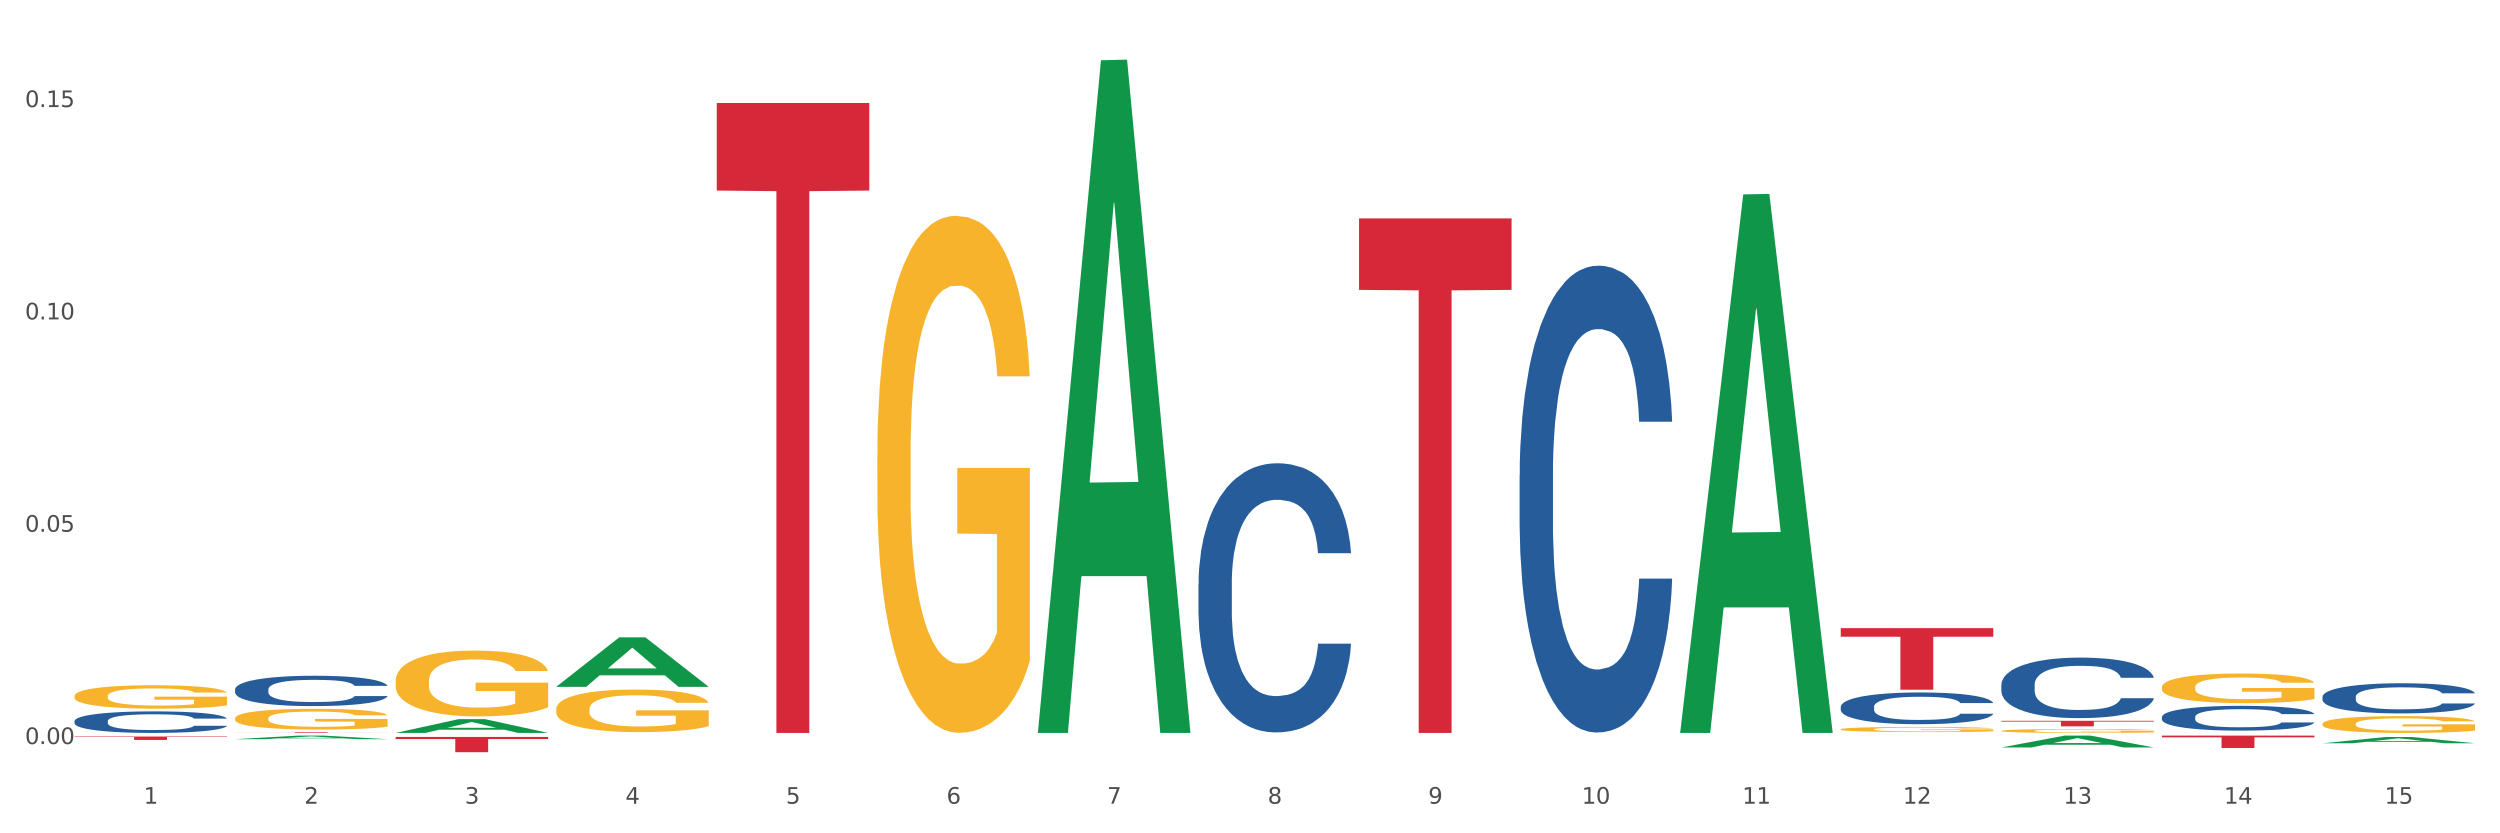 <?xml version="1.0" encoding="utf-8" standalone="no"?>
<!DOCTYPE svg PUBLIC "-//W3C//DTD SVG 1.1//EN"
  "http://www.w3.org/Graphics/SVG/1.1/DTD/svg11.dtd">
<svg xmlns:xlink="http://www.w3.org/1999/xlink" width="1080pt" height="360pt" viewBox="0 0 1080 360" xmlns="http://www.w3.org/2000/svg" version="1.1">
 <rect x="0" y="0" width="1080" height="360" fill="#333333" stroke="none"/>
 <defs>
  <style type="text/css">*{stroke-linejoin: round; stroke-linecap: butt}</style>
 </defs>
 <g id="figure_1">
  <g id="patch_1">
   <path d="M 0 360 
L 1080 360 
L 1080 0 
L 0 0 
z
" style="fill: #ffffff; stroke: #ffffff; stroke-linejoin: miter"/>
  </g>
  <g id="axes_1">
   <g id="matplotlib.axis_1">
    <g id="xtick_1">
     <g id="text_1">
      <!-- 1 -->
      <g style="fill: #4d4d4d" transform="translate(62.07 347.204) scale(0.096 -0.096)">
       <defs>
        <path id="DejaVuSans-31" d="M 794 531 
L 1825 531 
L 1825 4091 
L 703 3866 
L 703 4441 
L 1819 4666 
L 2450 4666 
L 2450 531 
L 3481 531 
L 3481 0 
L 794 0 
L 794 531 
z
" transform="scale(0.016)"/>
       </defs>
       <use xlink:href="#DejaVuSans-31"/>
      </g>
     </g>
    </g>
    <g id="xtick_2">
     <g id="text_2">
      <!-- 2 -->
      <g style="fill: #4d4d4d" transform="translate(131.436 347.204) scale(0.096 -0.096)">
       <defs>
        <path id="DejaVuSans-32" d="M 1228 531 
L 3431 531 
L 3431 0 
L 469 0 
L 469 531 
Q 828 903 1448 1529 
Q 2069 2156 2228 2338 
Q 2531 2678 2651 2914 
Q 2772 3150 2772 3378 
Q 2772 3750 2511 3984 
Q 2250 4219 1831 4219 
Q 1534 4219 1204 4116 
Q 875 4013 500 3803 
L 500 4441 
Q 881 4594 1212 4672 
Q 1544 4750 1819 4750 
Q 2544 4750 2975 4387 
Q 3406 4025 3406 3419 
Q 3406 3131 3298 2873 
Q 3191 2616 2906 2266 
Q 2828 2175 2409 1742 
Q 1991 1309 1228 531 
z
" transform="scale(0.016)"/>
       </defs>
       <use xlink:href="#DejaVuSans-32"/>
      </g>
     </g>
    </g>
    <g id="xtick_3">
     <g id="text_3">
      <!-- 3 -->
      <g style="fill: #4d4d4d" transform="translate(200.802 347.204) scale(0.096 -0.096)">
       <defs>
        <path id="DejaVuSans-33" d="M 2597 2516 
Q 3050 2419 3304 2112 
Q 3559 1806 3559 1356 
Q 3559 666 3084 287 
Q 2609 -91 1734 -91 
Q 1441 -91 1130 -33 
Q 819 25 488 141 
L 488 750 
Q 750 597 1062 519 
Q 1375 441 1716 441 
Q 2309 441 2620 675 
Q 2931 909 2931 1356 
Q 2931 1769 2642 2001 
Q 2353 2234 1838 2234 
L 1294 2234 
L 1294 2753 
L 1863 2753 
Q 2328 2753 2575 2939 
Q 2822 3125 2822 3475 
Q 2822 3834 2567 4026 
Q 2313 4219 1838 4219 
Q 1578 4219 1281 4162 
Q 984 4106 628 3988 
L 628 4550 
Q 988 4650 1302 4700 
Q 1616 4750 1894 4750 
Q 2613 4750 3031 4423 
Q 3450 4097 3450 3541 
Q 3450 3153 3228 2886 
Q 3006 2619 2597 2516 
z
" transform="scale(0.016)"/>
       </defs>
       <use xlink:href="#DejaVuSans-33"/>
      </g>
     </g>
    </g>
    <g id="xtick_4">
     <g id="text_4">
      <!-- 4 -->
      <g style="fill: #4d4d4d" transform="translate(270.169 347.204) scale(0.096 -0.096)">
       <defs>
        <path id="DejaVuSans-34" d="M 2419 4116 
L 825 1625 
L 2419 1625 
L 2419 4116 
z
M 2253 4666 
L 3047 4666 
L 3047 1625 
L 3713 1625 
L 3713 1100 
L 3047 1100 
L 3047 0 
L 2419 0 
L 2419 1100 
L 313 1100 
L 313 1709 
L 2253 4666 
z
" transform="scale(0.016)"/>
       </defs>
       <use xlink:href="#DejaVuSans-34"/>
      </g>
     </g>
    </g>
    <g id="xtick_5">
     <g id="text_5">
      <!-- 5 -->
      <g style="fill: #4d4d4d" transform="translate(339.535 347.204) scale(0.096 -0.096)">
       <defs>
        <path id="DejaVuSans-35" d="M 691 4666 
L 3169 4666 
L 3169 4134 
L 1269 4134 
L 1269 2991 
Q 1406 3038 1543 3061 
Q 1681 3084 1819 3084 
Q 2600 3084 3056 2656 
Q 3513 2228 3513 1497 
Q 3513 744 3044 326 
Q 2575 -91 1722 -91 
Q 1428 -91 1123 -41 
Q 819 9 494 109 
L 494 744 
Q 775 591 1075 516 
Q 1375 441 1709 441 
Q 2250 441 2565 725 
Q 2881 1009 2881 1497 
Q 2881 1984 2565 2268 
Q 2250 2553 1709 2553 
Q 1456 2553 1204 2497 
Q 953 2441 691 2322 
L 691 4666 
z
" transform="scale(0.016)"/>
       </defs>
       <use xlink:href="#DejaVuSans-35"/>
      </g>
     </g>
    </g>
    <g id="xtick_6">
     <g id="text_6">
      <!-- 6 -->
      <g style="fill: #4d4d4d" transform="translate(408.901 347.204) scale(0.096 -0.096)">
       <defs>
        <path id="DejaVuSans-36" d="M 2113 2584 
Q 1688 2584 1439 2293 
Q 1191 2003 1191 1497 
Q 1191 994 1439 701 
Q 1688 409 2113 409 
Q 2538 409 2786 701 
Q 3034 994 3034 1497 
Q 3034 2003 2786 2293 
Q 2538 2584 2113 2584 
z
M 3366 4563 
L 3366 3988 
Q 3128 4100 2886 4159 
Q 2644 4219 2406 4219 
Q 1781 4219 1451 3797 
Q 1122 3375 1075 2522 
Q 1259 2794 1537 2939 
Q 1816 3084 2150 3084 
Q 2853 3084 3261 2657 
Q 3669 2231 3669 1497 
Q 3669 778 3244 343 
Q 2819 -91 2113 -91 
Q 1303 -91 875 529 
Q 447 1150 447 2328 
Q 447 3434 972 4092 
Q 1497 4750 2381 4750 
Q 2619 4750 2861 4703 
Q 3103 4656 3366 4563 
z
" transform="scale(0.016)"/>
       </defs>
       <use xlink:href="#DejaVuSans-36"/>
      </g>
     </g>
    </g>
    <g id="xtick_7">
     <g id="text_7">
      <!-- 7 -->
      <g style="fill: #4d4d4d" transform="translate(478.267 347.204) scale(0.096 -0.096)">
       <defs>
        <path id="DejaVuSans-37" d="M 525 4666 
L 3525 4666 
L 3525 4397 
L 1831 0 
L 1172 0 
L 2766 4134 
L 525 4134 
L 525 4666 
z
" transform="scale(0.016)"/>
       </defs>
       <use xlink:href="#DejaVuSans-37"/>
      </g>
     </g>
    </g>
    <g id="xtick_8">
     <g id="text_8">
      <!-- 8 -->
      <g style="fill: #4d4d4d" transform="translate(547.634 347.204) scale(0.096 -0.096)">
       <defs>
        <path id="DejaVuSans-38" d="M 2034 2216 
Q 1584 2216 1326 1975 
Q 1069 1734 1069 1313 
Q 1069 891 1326 650 
Q 1584 409 2034 409 
Q 2484 409 2743 651 
Q 3003 894 3003 1313 
Q 3003 1734 2745 1975 
Q 2488 2216 2034 2216 
z
M 1403 2484 
Q 997 2584 770 2862 
Q 544 3141 544 3541 
Q 544 4100 942 4425 
Q 1341 4750 2034 4750 
Q 2731 4750 3128 4425 
Q 3525 4100 3525 3541 
Q 3525 3141 3298 2862 
Q 3072 2584 2669 2484 
Q 3125 2378 3379 2068 
Q 3634 1759 3634 1313 
Q 3634 634 3220 271 
Q 2806 -91 2034 -91 
Q 1263 -91 848 271 
Q 434 634 434 1313 
Q 434 1759 690 2068 
Q 947 2378 1403 2484 
z
M 1172 3481 
Q 1172 3119 1398 2916 
Q 1625 2713 2034 2713 
Q 2441 2713 2670 2916 
Q 2900 3119 2900 3481 
Q 2900 3844 2670 4047 
Q 2441 4250 2034 4250 
Q 1625 4250 1398 4047 
Q 1172 3844 1172 3481 
z
" transform="scale(0.016)"/>
       </defs>
       <use xlink:href="#DejaVuSans-38"/>
      </g>
     </g>
    </g>
    <g id="xtick_9">
     <g id="text_9">
      <!-- 9 -->
      <g style="fill: #4d4d4d" transform="translate(617 347.204) scale(0.096 -0.096)">
       <defs>
        <path id="DejaVuSans-39" d="M 703 97 
L 703 672 
Q 941 559 1184 500 
Q 1428 441 1663 441 
Q 2288 441 2617 861 
Q 2947 1281 2994 2138 
Q 2813 1869 2534 1725 
Q 2256 1581 1919 1581 
Q 1219 1581 811 2004 
Q 403 2428 403 3163 
Q 403 3881 828 4315 
Q 1253 4750 1959 4750 
Q 2769 4750 3195 4129 
Q 3622 3509 3622 2328 
Q 3622 1225 3098 567 
Q 2575 -91 1691 -91 
Q 1453 -91 1209 -44 
Q 966 3 703 97 
z
M 1959 2075 
Q 2384 2075 2632 2365 
Q 2881 2656 2881 3163 
Q 2881 3666 2632 3958 
Q 2384 4250 1959 4250 
Q 1534 4250 1286 3958 
Q 1038 3666 1038 3163 
Q 1038 2656 1286 2365 
Q 1534 2075 1959 2075 
z
" transform="scale(0.016)"/>
       </defs>
       <use xlink:href="#DejaVuSans-39"/>
      </g>
     </g>
    </g>
    <g id="xtick_10">
     <g id="text_10">
      <!-- 10 -->
      <g style="fill: #4d4d4d" transform="translate(683.312 347.204) scale(0.096 -0.096)">
       <defs>
        <path id="DejaVuSans-30" d="M 2034 4250 
Q 1547 4250 1301 3770 
Q 1056 3291 1056 2328 
Q 1056 1369 1301 889 
Q 1547 409 2034 409 
Q 2525 409 2770 889 
Q 3016 1369 3016 2328 
Q 3016 3291 2770 3770 
Q 2525 4250 2034 4250 
z
M 2034 4750 
Q 2819 4750 3233 4129 
Q 3647 3509 3647 2328 
Q 3647 1150 3233 529 
Q 2819 -91 2034 -91 
Q 1250 -91 836 529 
Q 422 1150 422 2328 
Q 422 3509 836 4129 
Q 1250 4750 2034 4750 
z
" transform="scale(0.016)"/>
       </defs>
       <use xlink:href="#DejaVuSans-31"/>
       <use xlink:href="#DejaVuSans-30" transform="translate(63.623 0)"/>
      </g>
     </g>
    </g>
    <g id="xtick_11">
     <g id="text_11">
      <!-- 11 -->
      <g style="fill: #4d4d4d" transform="translate(752.678 347.204) scale(0.096 -0.096)">
       <use xlink:href="#DejaVuSans-31"/>
       <use xlink:href="#DejaVuSans-31" transform="translate(63.623 0)"/>
      </g>
     </g>
    </g>
    <g id="xtick_12">
     <g id="text_12">
      <!-- 12 -->
      <g style="fill: #4d4d4d" transform="translate(822.044 347.204) scale(0.096 -0.096)">
       <use xlink:href="#DejaVuSans-31"/>
       <use xlink:href="#DejaVuSans-32" transform="translate(63.623 0)"/>
      </g>
     </g>
    </g>
    <g id="xtick_13">
     <g id="text_13">
      <!-- 13 -->
      <g style="fill: #4d4d4d" transform="translate(891.411 347.204) scale(0.096 -0.096)">
       <use xlink:href="#DejaVuSans-31"/>
       <use xlink:href="#DejaVuSans-33" transform="translate(63.623 0)"/>
      </g>
     </g>
    </g>
    <g id="xtick_14">
     <g id="text_14">
      <!-- 14 -->
      <g style="fill: #4d4d4d" transform="translate(960.777 347.204) scale(0.096 -0.096)">
       <use xlink:href="#DejaVuSans-31"/>
       <use xlink:href="#DejaVuSans-34" transform="translate(63.623 0)"/>
      </g>
     </g>
    </g>
    <g id="xtick_15">
     <g id="text_15">
      <!-- 15 -->
      <g style="fill: #4d4d4d" transform="translate(1030.143 347.204) scale(0.096 -0.096)">
       <use xlink:href="#DejaVuSans-31"/>
       <use xlink:href="#DejaVuSans-35" transform="translate(63.623 0)"/>
      </g>
     </g>
    </g>
    <g id="xtick_16"/>
    <g id="xtick_17"/>
    <g id="xtick_18"/>
    <g id="xtick_19"/>
    <g id="xtick_20"/>
    <g id="xtick_21"/>
    <g id="xtick_22"/>
    <g id="xtick_23"/>
    <g id="xtick_24"/>
    <g id="xtick_25"/>
    <g id="xtick_26"/>
    <g id="xtick_27"/>
    <g id="xtick_28"/>
    <g id="xtick_29"/>
   </g>
   <g id="matplotlib.axis_2">
    <g id="ytick_1">
     <g id="text_16">
      <!-- 0.00 -->
      <g style="fill: #4d4d4d" transform="translate(10.8 321.436) scale(0.096 -0.096)">
       <defs>
        <path id="DejaVuSans-2e" d="M 684 794 
L 1344 794 
L 1344 0 
L 684 0 
L 684 794 
z
" transform="scale(0.016)"/>
       </defs>
       <use xlink:href="#DejaVuSans-30"/>
       <use xlink:href="#DejaVuSans-2e" transform="translate(63.623 0)"/>
       <use xlink:href="#DejaVuSans-30" transform="translate(95.41 0)"/>
       <use xlink:href="#DejaVuSans-30" transform="translate(159.033 0)"/>
      </g>
     </g>
    </g>
    <g id="ytick_2">
     <g id="text_17">
      <!-- 0.05 -->
      <g style="fill: #4d4d4d" transform="translate(10.8 229.711) scale(0.096 -0.096)">
       <use xlink:href="#DejaVuSans-30"/>
       <use xlink:href="#DejaVuSans-2e" transform="translate(63.623 0)"/>
       <use xlink:href="#DejaVuSans-30" transform="translate(95.41 0)"/>
       <use xlink:href="#DejaVuSans-35" transform="translate(159.033 0)"/>
      </g>
     </g>
    </g>
    <g id="ytick_3">
     <g id="text_18">
      <!-- 0.10 -->
      <g style="fill: #4d4d4d" transform="translate(10.8 137.986) scale(0.096 -0.096)">
       <use xlink:href="#DejaVuSans-30"/>
       <use xlink:href="#DejaVuSans-2e" transform="translate(63.623 0)"/>
       <use xlink:href="#DejaVuSans-31" transform="translate(95.41 0)"/>
       <use xlink:href="#DejaVuSans-30" transform="translate(159.033 0)"/>
      </g>
     </g>
    </g>
    <g id="ytick_4">
     <g id="text_19">
      <!-- 0.15 -->
      <g style="fill: #4d4d4d" transform="translate(10.8 46.261) scale(0.096 -0.096)">
       <use xlink:href="#DejaVuSans-30"/>
       <use xlink:href="#DejaVuSans-2e" transform="translate(63.623 0)"/>
       <use xlink:href="#DejaVuSans-31" transform="translate(95.41 0)"/>
       <use xlink:href="#DejaVuSans-35" transform="translate(159.033 0)"/>
      </g>
     </g>
    </g>
    <g id="ytick_5"/>
    <g id="ytick_6"/>
    <g id="ytick_7"/>
   </g>
   <g id="PolyCollection_1">
    <path d="M 725.837 316.184 
L 725.905 315.965 
L 753.08 83.986 
L 764.357 83.768 
L 791.735 316.621 
L 778.691 316.621 
L 772.781 262.398 
L 744.723 262.398 
L 744.52 263.272 
L 738.813 316.621 
L 725.837 316.621 
L 725.837 316.184 
L 748.256 230.039 
L 769.248 229.82 
L 758.854 133.399 
L 758.718 132.962 
L 758.582 133.618 
L 748.188 229.82 
L 748.256 230.039 
L 725.837 316.184 
z
" clip-path="url(#p92edaef4a7)" style="fill: #109648"/>
    <path d="M 864.57 322.904 
L 864.638 322.899 
L 891.812 317.794 
L 903.089 317.789 
L 930.468 322.914 
L 917.424 322.914 
L 911.513 321.72 
L 883.456 321.72 
L 883.252 321.739 
L 877.545 322.914 
L 864.57 322.914 
L 864.57 322.904 
L 886.989 321.008 
L 907.981 321.003 
L 897.587 318.881 
L 897.451 318.872 
L 897.315 318.886 
L 886.921 321.003 
L 886.989 321.008 
L 864.57 322.904 
z
" clip-path="url(#p92edaef4a7)" style="fill: #109648"/>
    <path d="M 1003.302 321.098 
L 1003.37 321.095 
L 1030.544 318.377 
L 1041.822 318.374 
L 1069.2 321.103 
L 1056.156 321.103 
L 1050.246 320.467 
L 1022.188 320.467 
L 1021.984 320.478 
L 1016.278 321.103 
L 1003.302 321.103 
L 1003.302 321.098 
L 1025.721 320.088 
L 1046.713 320.086 
L 1036.319 318.956 
L 1036.183 318.951 
L 1036.047 318.958 
L 1025.653 320.086 
L 1025.721 320.088 
L 1003.302 321.098 
z
" clip-path="url(#p92edaef4a7)" style="fill: #109648"/>
    <path d="M 101.541 319.321 
L 101.609 319.32 
L 128.784 317.79 
L 140.061 317.789 
L 167.439 319.324 
L 154.395 319.324 
L 148.485 318.967 
L 120.427 318.967 
L 120.224 318.972 
L 114.517 319.324 
L 101.541 319.324 
L 101.541 319.321 
L 123.96 318.753 
L 144.952 318.752 
L 134.558 318.116 
L 134.422 318.113 
L 134.286 318.118 
L 123.892 318.752 
L 123.96 318.753 
L 101.541 319.321 
z
" clip-path="url(#p92edaef4a7)" style="fill: #109648"/>
    <path d="M 170.907 316.61 
L 170.975 316.604 
L 198.15 310.659 
L 209.427 310.653 
L 236.805 316.621 
L 223.762 316.621 
L 217.851 315.231 
L 189.794 315.231 
L 189.59 315.254 
L 183.883 316.621 
L 170.907 316.621 
L 170.907 316.61 
L 193.326 314.402 
L 214.319 314.396 
L 203.924 311.925 
L 203.788 311.914 
L 203.653 311.931 
L 193.258 314.396 
L 193.326 314.402 
L 170.907 316.61 
z
" clip-path="url(#p92edaef4a7)" style="fill: #109648"/>
    <path d="M 240.274 296.684 
L 240.342 296.664 
L 267.516 275.339 
L 278.793 275.319 
L 306.172 296.724 
L 293.128 296.724 
L 287.217 291.74 
L 259.16 291.74 
L 258.956 291.82 
L 253.249 296.724 
L 240.274 296.724 
L 240.274 296.684 
L 262.693 288.765 
L 283.685 288.745 
L 273.291 279.881 
L 273.155 279.841 
L 273.019 279.902 
L 262.625 288.745 
L 262.693 288.765 
L 240.274 296.684 
z
" clip-path="url(#p92edaef4a7)" style="fill: #109648"/>
    <path d="M 1003.302 301.02 
L 1003.38 301.008 
L 1003.38 300.675 
L 1003.614 300.223 
L 1004.47 299.391 
L 1005.561 298.76 
L 1007.43 298.023 
L 1008.443 297.713 
L 1009.767 297.368 
L 1012.494 296.809 
L 1015.609 296.334 
L 1017.79 296.072 
L 1019.426 295.905 
L 1023.087 295.608 
L 1025.19 295.477 
L 1027.371 295.37 
L 1029.241 295.299 
L 1032.356 295.215 
L 1034.849 295.18 
L 1037.731 295.168 
L 1040.146 295.18 
L 1043.339 295.227 
L 1048.013 295.37 
L 1049.805 295.453 
L 1052.219 295.596 
L 1054.712 295.786 
L 1056.737 295.977 
L 1059.074 296.25 
L 1061.489 296.607 
L 1063.825 297.059 
L 1065.461 297.475 
L 1066.785 297.916 
L 1067.954 298.451 
L 1068.811 299.034 
L 1069.2 299.521 
L 1054.945 299.521 
L 1054.556 299.081 
L 1053.777 298.605 
L 1052.998 298.284 
L 1052.141 298.023 
L 1050.817 297.725 
L 1049.649 297.535 
L 1047.701 297.309 
L 1045.91 297.166 
L 1044.43 297.083 
L 1042.638 297.012 
L 1038.822 296.94 
L 1036.095 296.94 
L 1034.382 296.964 
L 1032.278 297.023 
L 1030.487 297.107 
L 1028.384 297.249 
L 1026.748 297.404 
L 1025.112 297.606 
L 1024.178 297.749 
L 1022.775 298.011 
L 1021.841 298.225 
L 1020.594 298.594 
L 1019.893 298.855 
L 1018.647 299.533 
L 1018.102 300.033 
L 1017.868 300.378 
L 1017.712 300.758 
L 1017.712 302.614 
L 1018.18 303.447 
L 1018.569 303.804 
L 1019.192 304.208 
L 1020.361 304.731 
L 1022.074 305.243 
L 1023.866 305.612 
L 1025.346 305.838 
L 1026.748 306.004 
L 1028.15 306.135 
L 1029.864 306.254 
L 1031.266 306.325 
L 1033.369 306.397 
L 1035.862 306.432 
L 1037.809 306.432 
L 1041.781 306.373 
L 1043.573 306.313 
L 1045.287 306.23 
L 1047.156 306.099 
L 1048.636 305.957 
L 1049.493 305.85 
L 1050.895 305.624 
L 1051.986 305.386 
L 1052.92 305.112 
L 1053.543 304.874 
L 1054.244 304.517 
L 1054.79 304.113 
L 1054.945 303.899 
L 1069.2 303.899 
L 1068.888 304.327 
L 1068.343 304.743 
L 1067.253 305.302 
L 1066.396 305.624 
L 1065.072 306.016 
L 1063.67 306.349 
L 1061.722 306.718 
L 1059.931 306.991 
L 1058.061 307.229 
L 1056.036 307.443 
L 1052.375 307.741 
L 1051.051 307.824 
L 1048.247 307.967 
L 1046.066 308.05 
L 1042.872 308.133 
L 1039.6 308.181 
L 1036.173 308.193 
L 1033.135 308.169 
L 1029.786 308.098 
L 1027.683 308.026 
L 1025.346 307.919 
L 1022.62 307.753 
L 1020.049 307.551 
L 1017.634 307.313 
L 1015.376 307.039 
L 1013.272 306.73 
L 1010.546 306.218 
L 1008.521 305.719 
L 1007.041 305.255 
L 1006.028 304.862 
L 1005.016 304.363 
L 1004.47 304.018 
L 1003.614 303.185 
L 1003.302 302.412 
L 1003.302 301.02 
z
" clip-path="url(#p92edaef4a7)" style="fill: #255c99"/>
    <path d="M 933.936 309.728 
L 934.014 309.718 
L 934.014 309.444 
L 934.247 309.073 
L 935.104 308.388 
L 936.195 307.87 
L 938.064 307.264 
L 939.077 307.01 
L 940.401 306.726 
L 943.127 306.267 
L 946.243 305.875 
L 948.424 305.66 
L 950.06 305.523 
L 953.721 305.279 
L 955.824 305.171 
L 958.005 305.083 
L 959.874 305.025 
L 962.99 304.956 
L 965.483 304.927 
L 968.365 304.917 
L 970.779 304.927 
L 973.973 304.966 
L 978.647 305.083 
L 980.438 305.152 
L 982.853 305.269 
L 985.346 305.426 
L 987.371 305.582 
L 989.708 305.807 
L 992.122 306.1 
L 994.459 306.472 
L 996.095 306.814 
L 997.419 307.176 
L 998.587 307.616 
L 999.444 308.095 
L 999.834 308.496 
L 985.579 308.496 
L 985.19 308.134 
L 984.411 307.743 
L 983.632 307.479 
L 982.775 307.264 
L 981.451 307.019 
L 980.283 306.863 
L 978.335 306.677 
L 976.544 306.56 
L 975.064 306.491 
L 973.272 306.433 
L 969.455 306.374 
L 966.729 306.374 
L 965.015 306.394 
L 962.912 306.443 
L 961.121 306.511 
L 959.018 306.628 
L 957.382 306.755 
L 955.746 306.922 
L 954.811 307.039 
L 953.409 307.254 
L 952.475 307.43 
L 951.228 307.733 
L 950.527 307.948 
L 949.281 308.506 
L 948.736 308.916 
L 948.502 309.2 
L 948.346 309.513 
L 948.346 311.038 
L 948.814 311.722 
L 949.203 312.016 
L 949.826 312.348 
L 950.995 312.778 
L 952.708 313.199 
L 954.5 313.502 
L 955.98 313.688 
L 957.382 313.824 
L 958.784 313.932 
L 960.498 314.03 
L 961.9 314.088 
L 964.003 314.147 
L 966.495 314.176 
L 968.443 314.176 
L 972.415 314.127 
L 974.207 314.079 
L 975.92 314.01 
L 977.79 313.903 
L 979.27 313.785 
L 980.127 313.697 
L 981.529 313.512 
L 982.619 313.316 
L 983.554 313.091 
L 984.177 312.896 
L 984.878 312.602 
L 985.423 312.27 
L 985.579 312.094 
L 999.834 312.094 
L 999.522 312.446 
L 998.977 312.788 
L 997.886 313.248 
L 997.03 313.512 
L 995.705 313.834 
L 994.303 314.108 
L 992.356 314.411 
L 990.564 314.636 
L 988.695 314.831 
L 986.67 315.007 
L 983.009 315.252 
L 981.685 315.32 
L 978.88 315.438 
L 976.699 315.506 
L 973.506 315.575 
L 970.234 315.614 
L 966.807 315.623 
L 963.769 315.604 
L 960.42 315.545 
L 958.317 315.487 
L 955.98 315.399 
L 953.253 315.262 
L 950.683 315.095 
L 948.268 314.9 
L 946.009 314.675 
L 943.906 314.421 
L 941.18 314 
L 939.155 313.59 
L 937.675 313.208 
L 936.662 312.886 
L 935.65 312.475 
L 935.104 312.192 
L 934.247 311.507 
L 933.936 310.872 
L 933.936 309.728 
z
" clip-path="url(#p92edaef4a7)" style="fill: #255c99"/>
    <path d="M 587.105 94.338 
L 653.003 94.338 
L 653.003 125.228 
L 627.081 125.437 
L 627.081 316.621 
L 612.871 316.621 
L 612.871 125.437 
L 587.105 125.228 
L 587.105 94.547 
L 587.105 94.338 
z
" clip-path="url(#p92edaef4a7)" style="fill: #d62839"/>
    <path d="M 795.203 271.36 
L 861.101 271.36 
L 861.101 275.059 
L 835.179 275.084 
L 835.179 297.977 
L 820.969 297.977 
L 820.969 275.084 
L 795.203 275.059 
L 795.203 271.385 
L 795.203 271.36 
z
" clip-path="url(#p92edaef4a7)" style="fill: #d62839"/>
    <path d="M 864.57 311.399 
L 930.468 311.399 
L 930.468 311.73 
L 904.546 311.733 
L 904.546 313.784 
L 890.335 313.784 
L 890.335 311.733 
L 864.57 311.73 
L 864.57 311.401 
L 864.57 311.399 
z
" clip-path="url(#p92edaef4a7)" style="fill: #d62839"/>
    <path d="M 933.936 317.789 
L 999.834 317.789 
L 999.834 318.533 
L 973.912 318.538 
L 973.912 323.146 
L 959.702 323.146 
L 959.702 318.538 
L 933.936 318.533 
L 933.936 317.794 
L 933.936 317.789 
z
" clip-path="url(#p92edaef4a7)" style="fill: #d62839"/>
    <path d="M 240.274 306.388 
L 240.351 306.371 
L 240.351 305.767 
L 240.507 305.246 
L 241.285 303.987 
L 242.452 302.946 
L 243.308 302.392 
L 244.164 301.939 
L 245.175 301.485 
L 246.42 301.015 
L 248.676 300.327 
L 250.077 299.974 
L 251.788 299.605 
L 254.9 299.067 
L 257.157 298.765 
L 259.491 298.513 
L 263.303 298.211 
L 265.793 298.077 
L 268.438 297.976 
L 271.628 297.909 
L 274.04 297.892 
L 279.33 297.942 
L 283.843 298.094 
L 286.021 298.211 
L 288.822 298.413 
L 290.3 298.547 
L 292.712 298.816 
L 295.202 299.168 
L 296.913 299.47 
L 299.481 300.041 
L 301.426 300.612 
L 303.215 301.317 
L 304.149 301.804 
L 304.849 302.258 
L 305.471 302.778 
L 306.094 303.601 
L 292.089 303.601 
L 291.545 303.013 
L 290.689 302.459 
L 289.444 301.922 
L 288.355 301.586 
L 286.488 301.166 
L 284.776 300.898 
L 282.987 300.696 
L 280.808 300.528 
L 279.097 300.444 
L 276.685 300.377 
L 271.939 300.394 
L 268.749 300.528 
L 266.571 300.696 
L 265.17 300.847 
L 263.925 301.015 
L 262.525 301.25 
L 260.891 301.603 
L 259.724 301.922 
L 258.557 302.325 
L 257.623 302.728 
L 256.768 303.198 
L 256.067 303.702 
L 255.523 304.222 
L 255.056 304.86 
L 254.667 305.918 
L 254.667 308.218 
L 254.823 308.739 
L 255.212 309.427 
L 255.678 309.948 
L 256.456 310.569 
L 257.157 310.989 
L 258.479 311.593 
L 259.957 312.097 
L 261.124 312.416 
L 262.291 312.685 
L 264.314 313.054 
L 266.571 313.356 
L 268.516 313.541 
L 271.161 313.709 
L 272.95 313.776 
L 274.506 313.81 
L 278.319 313.81 
L 281.042 313.759 
L 284.076 313.642 
L 286.41 313.491 
L 288.355 313.306 
L 290.533 313.004 
L 291.934 312.718 
L 291.934 309.209 
L 274.818 309.192 
L 274.818 306.858 
L 306.172 306.858 
L 306.172 313.709 
L 304.849 314.062 
L 303.371 314.381 
L 301.815 314.666 
L 299.481 315.019 
L 296.68 315.355 
L 294.19 315.59 
L 291.545 315.791 
L 288.433 315.976 
L 284.387 316.144 
L 281.897 316.211 
L 278.785 316.261 
L 275.129 316.278 
L 271.939 316.245 
L 268.827 316.161 
L 265.559 316.009 
L 262.369 315.791 
L 259.957 315.573 
L 257.546 315.304 
L 254.978 314.952 
L 252.955 314.616 
L 251.399 314.314 
L 249.688 313.927 
L 247.82 313.424 
L 246.42 312.97 
L 245.175 312.5 
L 243.853 311.896 
L 242.919 311.375 
L 241.985 310.72 
L 241.441 310.233 
L 240.818 309.478 
L 240.351 308.42 
L 240.274 306.388 
z
" clip-path="url(#p92edaef4a7)" style="fill: #f7b32b"/>
    <path d="M 170.907 294.195 
L 170.985 294.169 
L 170.985 293.234 
L 171.141 292.43 
L 171.919 290.483 
L 173.086 288.873 
L 173.942 288.016 
L 174.798 287.315 
L 175.809 286.615 
L 177.054 285.888 
L 179.31 284.823 
L 180.71 284.278 
L 182.422 283.707 
L 185.534 282.876 
L 187.79 282.409 
L 190.124 282.02 
L 193.937 281.552 
L 196.426 281.345 
L 199.072 281.189 
L 202.261 281.085 
L 204.673 281.059 
L 209.964 281.137 
L 214.476 281.371 
L 216.655 281.552 
L 219.456 281.864 
L 220.934 282.072 
L 223.346 282.487 
L 225.835 283.032 
L 227.547 283.499 
L 230.114 284.382 
L 232.059 285.265 
L 233.849 286.355 
L 234.783 287.108 
L 235.483 287.809 
L 236.105 288.613 
L 236.728 289.885 
L 222.723 289.885 
L 222.179 288.977 
L 221.323 288.12 
L 220.078 287.29 
L 218.989 286.77 
L 217.122 286.121 
L 215.41 285.706 
L 213.62 285.394 
L 211.442 285.135 
L 209.73 285.005 
L 207.319 284.901 
L 202.573 284.927 
L 199.383 285.135 
L 197.204 285.394 
L 195.804 285.628 
L 194.559 285.888 
L 193.159 286.251 
L 191.525 286.796 
L 190.358 287.29 
L 189.191 287.913 
L 188.257 288.536 
L 187.401 289.262 
L 186.701 290.041 
L 186.157 290.846 
L 185.69 291.832 
L 185.301 293.468 
L 185.301 297.024 
L 185.456 297.829 
L 185.845 298.894 
L 186.312 299.698 
L 187.09 300.659 
L 187.79 301.308 
L 189.113 302.242 
L 190.591 303.021 
L 191.758 303.514 
L 192.925 303.93 
L 194.948 304.501 
L 197.204 304.968 
L 199.149 305.254 
L 201.795 305.513 
L 203.584 305.617 
L 205.14 305.669 
L 208.952 305.669 
L 211.675 305.591 
L 214.71 305.409 
L 217.044 305.176 
L 218.989 304.89 
L 221.167 304.423 
L 222.568 303.982 
L 222.568 298.556 
L 205.451 298.53 
L 205.451 294.922 
L 236.805 294.922 
L 236.805 305.513 
L 235.483 306.058 
L 234.004 306.552 
L 232.448 306.993 
L 230.114 307.538 
L 227.314 308.057 
L 224.824 308.421 
L 222.179 308.732 
L 219.067 309.018 
L 215.021 309.277 
L 212.531 309.381 
L 209.419 309.459 
L 205.763 309.485 
L 202.573 309.433 
L 199.461 309.303 
L 196.193 309.07 
L 193.003 308.732 
L 190.591 308.395 
L 188.179 307.979 
L 185.612 307.434 
L 183.589 306.915 
L 182.033 306.448 
L 180.321 305.851 
L 178.454 305.072 
L 177.054 304.371 
L 175.809 303.644 
L 174.486 302.71 
L 173.553 301.905 
L 172.619 300.892 
L 172.074 300.14 
L 171.452 298.971 
L 170.985 297.336 
L 170.907 294.195 
z
" clip-path="url(#p92edaef4a7)" style="fill: #f7b32b"/>
    <path d="M 101.541 310.348 
L 101.619 310.34 
L 101.619 310.045 
L 101.775 309.791 
L 102.553 309.177 
L 103.72 308.669 
L 104.575 308.399 
L 105.431 308.178 
L 106.443 307.957 
L 107.688 307.727 
L 109.944 307.392 
L 111.344 307.22 
L 113.056 307.04 
L 116.168 306.778 
L 118.424 306.63 
L 120.758 306.507 
L 124.57 306.36 
L 127.06 306.294 
L 129.705 306.245 
L 132.895 306.213 
L 135.307 306.204 
L 140.598 306.229 
L 145.11 306.303 
L 147.289 306.36 
L 150.089 306.458 
L 151.568 306.524 
L 153.979 306.655 
L 156.469 306.827 
L 158.181 306.974 
L 160.748 307.253 
L 162.693 307.531 
L 164.483 307.875 
L 165.416 308.112 
L 166.117 308.333 
L 166.739 308.587 
L 167.361 308.989 
L 153.357 308.989 
L 152.812 308.702 
L 151.957 308.432 
L 150.712 308.17 
L 149.623 308.006 
L 147.755 307.801 
L 146.044 307.67 
L 144.254 307.572 
L 142.076 307.49 
L 140.364 307.449 
L 137.952 307.416 
L 133.206 307.424 
L 130.017 307.49 
L 127.838 307.572 
L 126.438 307.646 
L 125.193 307.727 
L 123.792 307.842 
L 122.159 308.014 
L 120.992 308.17 
L 119.825 308.366 
L 118.891 308.563 
L 118.035 308.792 
L 117.335 309.038 
L 116.79 309.292 
L 116.324 309.603 
L 115.935 310.119 
L 115.935 311.24 
L 116.09 311.494 
L 116.479 311.83 
L 116.946 312.084 
L 117.724 312.387 
L 118.424 312.592 
L 119.747 312.886 
L 121.225 313.132 
L 122.392 313.288 
L 123.559 313.419 
L 125.582 313.599 
L 127.838 313.746 
L 129.783 313.836 
L 132.428 313.918 
L 134.218 313.951 
L 135.774 313.967 
L 139.586 313.967 
L 142.309 313.943 
L 145.343 313.885 
L 147.678 313.812 
L 149.623 313.722 
L 151.801 313.574 
L 153.201 313.435 
L 153.201 311.724 
L 136.085 311.715 
L 136.085 310.577 
L 167.439 310.577 
L 167.439 313.918 
L 166.117 314.09 
L 164.638 314.246 
L 163.082 314.385 
L 160.748 314.557 
L 157.947 314.721 
L 155.458 314.835 
L 152.812 314.934 
L 149.7 315.024 
L 145.655 315.106 
L 143.165 315.138 
L 140.053 315.163 
L 136.396 315.171 
L 133.206 315.155 
L 130.094 315.114 
L 126.827 315.04 
L 123.637 314.934 
L 121.225 314.827 
L 118.813 314.696 
L 116.246 314.524 
L 114.223 314.36 
L 112.667 314.213 
L 110.955 314.025 
L 109.088 313.779 
L 107.688 313.558 
L 106.443 313.329 
L 105.12 313.034 
L 104.186 312.78 
L 103.253 312.461 
L 102.708 312.223 
L 102.086 311.855 
L 101.619 311.339 
L 101.541 310.348 
z
" clip-path="url(#p92edaef4a7)" style="fill: #f7b32b"/>
    <path d="M 32.175 300.709 
L 32.253 300.7 
L 32.253 300.367 
L 32.408 300.081 
L 33.186 299.388 
L 34.353 298.816 
L 35.209 298.511 
L 36.065 298.262 
L 37.076 298.012 
L 38.321 297.754 
L 40.578 297.375 
L 41.978 297.181 
L 43.69 296.978 
L 46.802 296.682 
L 49.058 296.516 
L 51.392 296.378 
L 55.204 296.211 
L 57.694 296.137 
L 60.339 296.082 
L 63.529 296.045 
L 65.941 296.036 
L 71.231 296.064 
L 75.744 296.147 
L 77.922 296.211 
L 80.723 296.322 
L 82.201 296.396 
L 84.613 296.544 
L 87.103 296.738 
L 88.815 296.904 
L 91.382 297.218 
L 93.327 297.532 
L 95.116 297.92 
L 96.05 298.188 
L 96.75 298.437 
L 97.373 298.723 
L 97.995 299.176 
L 83.991 299.176 
L 83.446 298.853 
L 82.59 298.548 
L 81.346 298.252 
L 80.256 298.068 
L 78.389 297.837 
L 76.677 297.689 
L 74.888 297.578 
L 72.71 297.486 
L 70.998 297.44 
L 68.586 297.403 
L 63.84 297.412 
L 60.65 297.486 
L 58.472 297.578 
L 57.071 297.661 
L 55.827 297.754 
L 54.426 297.883 
L 52.792 298.077 
L 51.625 298.252 
L 50.458 298.474 
L 49.525 298.696 
L 48.669 298.954 
L 47.969 299.231 
L 47.424 299.518 
L 46.957 299.869 
L 46.568 300.45 
L 46.568 301.716 
L 46.724 302.002 
L 47.113 302.381 
L 47.58 302.667 
L 48.358 303.009 
L 49.058 303.239 
L 50.381 303.572 
L 51.859 303.849 
L 53.026 304.024 
L 54.193 304.172 
L 56.216 304.375 
L 58.472 304.542 
L 60.417 304.643 
L 63.062 304.736 
L 64.852 304.773 
L 66.408 304.791 
L 70.22 304.791 
L 72.943 304.763 
L 75.977 304.699 
L 78.311 304.616 
L 80.256 304.514 
L 82.435 304.348 
L 83.835 304.191 
L 83.835 302.261 
L 66.719 302.251 
L 66.719 300.968 
L 98.073 300.968 
L 98.073 304.736 
L 96.75 304.93 
L 95.272 305.105 
L 93.716 305.262 
L 91.382 305.456 
L 88.581 305.641 
L 86.091 305.77 
L 83.446 305.881 
L 80.334 305.982 
L 76.288 306.075 
L 73.799 306.112 
L 70.687 306.139 
L 67.03 306.149 
L 63.84 306.13 
L 60.728 306.084 
L 57.461 306.001 
L 54.271 305.881 
L 51.859 305.761 
L 49.447 305.613 
L 46.879 305.419 
L 44.857 305.234 
L 43.301 305.068 
L 41.589 304.856 
L 39.722 304.579 
L 38.321 304.329 
L 37.076 304.071 
L 35.754 303.738 
L 34.82 303.452 
L 33.887 303.092 
L 33.342 302.824 
L 32.72 302.408 
L 32.253 301.826 
L 32.175 300.709 
z
" clip-path="url(#p92edaef4a7)" style="fill: #f7b32b"/>
    <path d="M 101.541 297.816 
L 101.619 297.804 
L 101.619 297.469 
L 101.853 297.014 
L 102.71 296.176 
L 103.8 295.541 
L 105.67 294.799 
L 106.682 294.487 
L 108.006 294.14 
L 110.733 293.577 
L 113.848 293.098 
L 116.029 292.835 
L 117.665 292.667 
L 121.326 292.368 
L 123.429 292.236 
L 125.61 292.129 
L 127.48 292.057 
L 130.595 291.973 
L 133.088 291.937 
L 135.97 291.925 
L 138.385 291.937 
L 141.578 291.985 
L 146.252 292.129 
L 148.044 292.212 
L 150.458 292.356 
L 152.951 292.548 
L 154.976 292.739 
L 157.313 293.015 
L 159.728 293.374 
L 162.064 293.829 
L 163.7 294.248 
L 165.024 294.691 
L 166.193 295.23 
L 167.05 295.817 
L 167.439 296.307 
L 153.185 296.307 
L 152.795 295.864 
L 152.016 295.385 
L 151.237 295.062 
L 150.38 294.799 
L 149.056 294.499 
L 147.888 294.308 
L 145.941 294.08 
L 144.149 293.937 
L 142.669 293.853 
L 140.877 293.781 
L 137.061 293.709 
L 134.334 293.709 
L 132.621 293.733 
L 130.518 293.793 
L 128.726 293.877 
L 126.623 294.02 
L 124.987 294.176 
L 123.351 294.38 
L 122.417 294.523 
L 121.015 294.787 
L 120.08 295.002 
L 118.834 295.373 
L 118.133 295.637 
L 116.886 296.319 
L 116.341 296.822 
L 116.107 297.17 
L 115.952 297.553 
L 115.952 299.421 
L 116.419 300.259 
L 116.808 300.618 
L 117.431 301.025 
L 118.6 301.552 
L 120.314 302.067 
L 122.105 302.438 
L 123.585 302.665 
L 124.987 302.833 
L 126.389 302.965 
L 128.103 303.085 
L 129.505 303.156 
L 131.608 303.228 
L 134.101 303.264 
L 136.048 303.264 
L 140.021 303.204 
L 141.812 303.144 
L 143.526 303.061 
L 145.395 302.929 
L 146.875 302.785 
L 147.732 302.677 
L 149.134 302.45 
L 150.225 302.21 
L 151.159 301.935 
L 151.783 301.696 
L 152.484 301.336 
L 153.029 300.929 
L 153.185 300.714 
L 167.439 300.714 
L 167.128 301.145 
L 166.582 301.564 
L 165.492 302.127 
L 164.635 302.45 
L 163.311 302.845 
L 161.909 303.18 
L 159.961 303.551 
L 158.17 303.827 
L 156.3 304.066 
L 154.275 304.282 
L 150.614 304.581 
L 149.29 304.665 
L 146.486 304.809 
L 144.305 304.893 
L 141.111 304.976 
L 137.84 305.024 
L 134.412 305.036 
L 131.374 305.012 
L 128.025 304.94 
L 125.922 304.869 
L 123.585 304.761 
L 120.859 304.593 
L 118.288 304.39 
L 115.874 304.15 
L 113.615 303.875 
L 111.512 303.563 
L 108.785 303.049 
L 106.76 302.546 
L 105.28 302.079 
L 104.267 301.684 
L 103.255 301.181 
L 102.71 300.833 
L 101.853 299.995 
L 101.541 299.217 
L 101.541 297.816 
z
" clip-path="url(#p92edaef4a7)" style="fill: #255c99"/>
    <path d="M 32.175 311.497 
L 32.253 311.489 
L 32.253 311.251 
L 32.487 310.928 
L 33.343 310.333 
L 34.434 309.883 
L 36.303 309.356 
L 37.316 309.135 
L 38.64 308.889 
L 41.366 308.489 
L 44.482 308.149 
L 46.663 307.963 
L 48.299 307.844 
L 51.96 307.631 
L 54.063 307.538 
L 56.244 307.461 
L 58.114 307.41 
L 61.229 307.351 
L 63.722 307.325 
L 66.604 307.317 
L 69.019 307.325 
L 72.212 307.359 
L 76.886 307.461 
L 78.677 307.521 
L 81.092 307.623 
L 83.585 307.759 
L 85.61 307.895 
L 87.947 308.09 
L 90.361 308.345 
L 92.698 308.668 
L 94.334 308.965 
L 95.658 309.28 
L 96.827 309.662 
L 97.683 310.078 
L 98.073 310.427 
L 83.818 310.427 
L 83.429 310.112 
L 82.65 309.772 
L 81.871 309.543 
L 81.014 309.356 
L 79.69 309.144 
L 78.522 309.008 
L 76.574 308.846 
L 74.783 308.744 
L 73.303 308.685 
L 71.511 308.634 
L 67.694 308.583 
L 64.968 308.583 
L 63.255 308.6 
L 61.151 308.642 
L 59.36 308.702 
L 57.257 308.804 
L 55.621 308.914 
L 53.985 309.059 
L 53.05 309.161 
L 51.648 309.348 
L 50.714 309.5 
L 49.467 309.764 
L 48.766 309.951 
L 47.52 310.435 
L 46.975 310.792 
L 46.741 311.038 
L 46.585 311.31 
L 46.585 312.636 
L 47.053 313.231 
L 47.442 313.485 
L 48.065 313.774 
L 49.234 314.148 
L 50.947 314.514 
L 52.739 314.777 
L 54.219 314.938 
L 55.621 315.057 
L 57.023 315.151 
L 58.737 315.236 
L 60.139 315.287 
L 62.242 315.338 
L 64.734 315.363 
L 66.682 315.363 
L 70.654 315.321 
L 72.446 315.278 
L 74.16 315.219 
L 76.029 315.125 
L 77.509 315.023 
L 78.366 314.947 
L 79.768 314.786 
L 80.858 314.616 
L 81.793 314.42 
L 82.416 314.25 
L 83.117 313.995 
L 83.663 313.706 
L 83.818 313.553 
L 98.073 313.553 
L 97.761 313.859 
L 97.216 314.157 
L 96.126 314.556 
L 95.269 314.786 
L 93.945 315.066 
L 92.542 315.304 
L 90.595 315.567 
L 88.804 315.763 
L 86.934 315.933 
L 84.909 316.086 
L 81.248 316.298 
L 79.924 316.357 
L 77.12 316.459 
L 74.939 316.519 
L 71.745 316.578 
L 68.473 316.612 
L 65.046 316.621 
L 62.008 316.604 
L 58.659 316.553 
L 56.556 316.502 
L 54.219 316.425 
L 51.493 316.306 
L 48.922 316.162 
L 46.507 315.992 
L 44.248 315.797 
L 42.145 315.576 
L 39.419 315.21 
L 37.394 314.853 
L 35.914 314.522 
L 34.901 314.242 
L 33.889 313.885 
L 33.343 313.638 
L 32.487 313.044 
L 32.175 312.491 
L 32.175 311.497 
z
" clip-path="url(#p92edaef4a7)" style="fill: #255c99"/>
    <path d="M 656.471 205.39 
L 656.549 205.206 
L 656.549 200.048 
L 656.783 193.049 
L 657.639 180.155 
L 658.73 170.393 
L 660.599 158.973 
L 661.612 154.184 
L 662.936 148.843 
L 665.662 140.186 
L 668.778 132.818 
L 670.959 128.766 
L 672.595 126.187 
L 676.256 121.582 
L 678.359 119.556 
L 680.54 117.899 
L 682.41 116.793 
L 685.525 115.504 
L 688.018 114.951 
L 690.9 114.767 
L 693.315 114.951 
L 696.508 115.688 
L 701.182 117.899 
L 702.973 119.188 
L 705.388 121.398 
L 707.881 124.345 
L 709.906 127.292 
L 712.243 131.529 
L 714.657 137.055 
L 716.994 144.054 
L 718.63 150.501 
L 719.954 157.316 
L 721.123 165.604 
L 721.979 174.63 
L 722.369 182.182 
L 708.114 182.182 
L 707.725 175.366 
L 706.946 167.999 
L 706.167 163.026 
L 705.31 158.973 
L 703.986 154.369 
L 702.818 151.421 
L 700.87 147.922 
L 699.079 145.712 
L 697.599 144.422 
L 695.807 143.317 
L 691.99 142.212 
L 689.264 142.212 
L 687.55 142.58 
L 685.447 143.501 
L 683.656 144.791 
L 681.553 147.001 
L 679.917 149.395 
L 678.281 152.527 
L 677.346 154.737 
L 675.944 158.789 
L 675.01 162.105 
L 673.763 167.815 
L 673.062 171.867 
L 671.816 182.366 
L 671.271 190.102 
L 671.037 195.443 
L 670.881 201.338 
L 670.881 230.072 
L 671.349 242.965 
L 671.738 248.491 
L 672.361 254.753 
L 673.53 262.858 
L 675.243 270.778 
L 677.035 276.488 
L 678.515 279.988 
L 679.917 282.566 
L 681.319 284.592 
L 683.033 286.434 
L 684.435 287.539 
L 686.538 288.645 
L 689.03 289.197 
L 690.978 289.197 
L 694.95 288.276 
L 696.742 287.355 
L 698.456 286.066 
L 700.325 284.04 
L 701.805 281.83 
L 702.662 280.172 
L 704.064 276.672 
L 705.154 272.988 
L 706.089 268.752 
L 706.712 265.068 
L 707.413 259.542 
L 707.959 253.28 
L 708.114 249.964 
L 722.369 249.964 
L 722.057 256.595 
L 721.512 263.042 
L 720.422 271.699 
L 719.565 276.672 
L 718.241 282.75 
L 716.838 287.908 
L 714.891 293.618 
L 713.1 297.854 
L 711.23 301.538 
L 709.205 304.854 
L 705.544 309.458 
L 704.22 310.748 
L 701.416 312.958 
L 699.235 314.247 
L 696.041 315.537 
L 692.769 316.273 
L 689.342 316.458 
L 686.304 316.089 
L 682.955 314.984 
L 680.852 313.879 
L 678.515 312.221 
L 675.789 309.643 
L 673.218 306.511 
L 670.803 302.827 
L 668.544 298.591 
L 666.441 293.802 
L 663.715 285.882 
L 661.69 278.146 
L 660.21 270.962 
L 659.197 264.884 
L 658.185 257.148 
L 657.639 251.806 
L 656.783 238.913 
L 656.471 226.94 
L 656.471 205.39 
z
" clip-path="url(#p92edaef4a7)" style="fill: #255c99"/>
    <path d="M 517.739 252.376 
L 517.816 252.269 
L 517.816 249.296 
L 518.05 245.261 
L 518.907 237.827 
L 519.997 232.199 
L 521.867 225.614 
L 522.88 222.853 
L 524.204 219.774 
L 526.93 214.783 
L 530.046 210.535 
L 532.227 208.198 
L 533.863 206.712 
L 537.523 204.057 
L 539.627 202.889 
L 541.808 201.933 
L 543.677 201.296 
L 546.793 200.552 
L 549.285 200.234 
L 552.167 200.128 
L 554.582 200.234 
L 557.776 200.659 
L 562.449 201.933 
L 564.241 202.676 
L 566.656 203.951 
L 569.148 205.65 
L 571.173 207.349 
L 573.51 209.791 
L 575.925 212.977 
L 578.262 217.013 
L 579.898 220.73 
L 581.222 224.659 
L 582.39 229.438 
L 583.247 234.641 
L 583.636 238.995 
L 569.382 238.995 
L 568.992 235.066 
L 568.214 230.818 
L 567.435 227.951 
L 566.578 225.614 
L 565.254 222.96 
L 564.085 221.26 
L 562.138 219.243 
L 560.346 217.968 
L 558.866 217.225 
L 557.075 216.588 
L 553.258 215.951 
L 550.532 215.951 
L 548.818 216.163 
L 546.715 216.694 
L 544.923 217.437 
L 542.82 218.712 
L 541.184 220.092 
L 539.549 221.898 
L 538.614 223.172 
L 537.212 225.508 
L 536.277 227.42 
L 535.031 230.712 
L 534.33 233.048 
L 533.084 239.101 
L 532.538 243.561 
L 532.305 246.641 
L 532.149 250.039 
L 532.149 266.606 
L 532.616 274.039 
L 533.006 277.225 
L 533.629 280.836 
L 534.797 285.509 
L 536.511 290.075 
L 538.302 293.367 
L 539.782 295.385 
L 541.184 296.871 
L 542.587 298.04 
L 544.3 299.102 
L 545.702 299.739 
L 547.805 300.376 
L 550.298 300.694 
L 552.245 300.694 
L 556.218 300.163 
L 558.009 299.632 
L 559.723 298.889 
L 561.593 297.721 
L 563.073 296.447 
L 563.929 295.491 
L 565.331 293.473 
L 566.422 291.349 
L 567.357 288.907 
L 567.98 286.783 
L 568.681 283.597 
L 569.226 279.986 
L 569.382 278.075 
L 583.636 278.075 
L 583.325 281.898 
L 582.78 285.615 
L 581.689 290.606 
L 580.832 293.473 
L 579.508 296.978 
L 578.106 299.951 
L 576.159 303.243 
L 574.367 305.686 
L 572.498 307.81 
L 570.472 309.721 
L 566.811 312.376 
L 565.487 313.119 
L 562.683 314.394 
L 560.502 315.137 
L 557.308 315.88 
L 554.037 316.305 
L 550.61 316.411 
L 547.572 316.199 
L 544.222 315.562 
L 542.119 314.925 
L 539.782 313.969 
L 537.056 312.482 
L 534.486 310.677 
L 532.071 308.553 
L 529.812 306.11 
L 527.709 303.349 
L 524.983 298.783 
L 522.957 294.323 
L 521.477 290.181 
L 520.465 286.677 
L 519.452 282.216 
L 518.907 279.137 
L 518.05 271.703 
L 517.739 264.8 
L 517.739 252.376 
z
" clip-path="url(#p92edaef4a7)" style="fill: #255c99"/>
    <path d="M 795.203 305.306 
L 795.281 305.294 
L 795.281 304.943 
L 795.515 304.467 
L 796.372 303.591 
L 797.462 302.927 
L 799.332 302.151 
L 800.344 301.825 
L 801.669 301.462 
L 804.395 300.873 
L 807.511 300.372 
L 809.692 300.097 
L 811.327 299.922 
L 814.988 299.609 
L 817.092 299.471 
L 819.273 299.358 
L 821.142 299.283 
L 824.258 299.195 
L 826.75 299.158 
L 829.632 299.145 
L 832.047 299.158 
L 835.241 299.208 
L 839.914 299.358 
L 841.706 299.446 
L 844.121 299.596 
L 846.613 299.796 
L 848.638 299.997 
L 850.975 300.285 
L 853.39 300.66 
L 855.727 301.136 
L 857.362 301.575 
L 858.687 302.038 
L 859.855 302.601 
L 860.712 303.215 
L 861.101 303.728 
L 846.847 303.728 
L 846.457 303.265 
L 845.678 302.764 
L 844.899 302.426 
L 844.043 302.151 
L 842.718 301.837 
L 841.55 301.637 
L 839.603 301.399 
L 837.811 301.249 
L 836.331 301.161 
L 834.54 301.086 
L 830.723 301.011 
L 827.997 301.011 
L 826.283 301.036 
L 824.18 301.099 
L 822.388 301.186 
L 820.285 301.337 
L 818.649 301.499 
L 817.014 301.712 
L 816.079 301.863 
L 814.677 302.138 
L 813.742 302.363 
L 812.496 302.752 
L 811.795 303.027 
L 810.548 303.741 
L 810.003 304.267 
L 809.77 304.63 
L 809.614 305.031 
L 809.614 306.984 
L 810.081 307.861 
L 810.471 308.236 
L 811.094 308.662 
L 812.262 309.213 
L 813.976 309.751 
L 815.767 310.14 
L 817.247 310.377 
L 818.649 310.553 
L 820.051 310.69 
L 821.765 310.816 
L 823.167 310.891 
L 825.27 310.966 
L 827.763 311.004 
L 829.71 311.004 
L 833.683 310.941 
L 835.474 310.878 
L 837.188 310.791 
L 839.057 310.653 
L 840.537 310.503 
L 841.394 310.39 
L 842.796 310.152 
L 843.887 309.902 
L 844.822 309.614 
L 845.445 309.363 
L 846.146 308.987 
L 846.691 308.562 
L 846.847 308.336 
L 861.101 308.336 
L 860.79 308.787 
L 860.245 309.225 
L 859.154 309.814 
L 858.297 310.152 
L 856.973 310.565 
L 855.571 310.916 
L 853.624 311.304 
L 851.832 311.592 
L 849.963 311.842 
L 847.937 312.068 
L 844.276 312.381 
L 842.952 312.469 
L 840.148 312.619 
L 837.967 312.706 
L 834.773 312.794 
L 831.502 312.844 
L 828.074 312.857 
L 825.037 312.832 
L 821.687 312.757 
L 819.584 312.681 
L 817.247 312.569 
L 814.521 312.393 
L 811.951 312.181 
L 809.536 311.93 
L 807.277 311.642 
L 805.174 311.317 
L 802.448 310.778 
L 800.422 310.252 
L 798.942 309.764 
L 797.93 309.351 
L 796.917 308.825 
L 796.372 308.462 
L 795.515 307.585 
L 795.203 306.771 
L 795.203 305.306 
z
" clip-path="url(#p92edaef4a7)" style="fill: #255c99"/>
    <path d="M 864.57 295.832 
L 864.648 295.808 
L 864.648 295.139 
L 864.881 294.232 
L 865.738 292.56 
L 866.829 291.294 
L 868.698 289.814 
L 869.711 289.193 
L 871.035 288.5 
L 873.761 287.378 
L 876.877 286.423 
L 879.058 285.898 
L 880.694 285.563 
L 884.355 284.966 
L 886.458 284.704 
L 888.639 284.489 
L 890.508 284.345 
L 893.624 284.178 
L 896.117 284.107 
L 898.999 284.083 
L 901.413 284.107 
L 904.607 284.202 
L 909.281 284.489 
L 911.072 284.656 
L 913.487 284.942 
L 915.979 285.324 
L 918.005 285.707 
L 920.341 286.256 
L 922.756 286.972 
L 925.093 287.88 
L 926.729 288.715 
L 928.053 289.599 
L 929.221 290.674 
L 930.078 291.844 
L 930.468 292.823 
L 916.213 292.823 
L 915.824 291.939 
L 915.045 290.984 
L 914.266 290.339 
L 913.409 289.814 
L 912.085 289.217 
L 910.916 288.835 
L 908.969 288.381 
L 907.177 288.095 
L 905.697 287.927 
L 903.906 287.784 
L 900.089 287.641 
L 897.363 287.641 
L 895.649 287.689 
L 893.546 287.808 
L 891.754 287.975 
L 889.651 288.262 
L 888.016 288.572 
L 886.38 288.978 
L 885.445 289.265 
L 884.043 289.79 
L 883.108 290.22 
L 881.862 290.96 
L 881.161 291.485 
L 879.915 292.847 
L 879.369 293.85 
L 879.136 294.542 
L 878.98 295.306 
L 878.98 299.031 
L 879.447 300.703 
L 879.837 301.419 
L 880.46 302.231 
L 881.628 303.282 
L 883.342 304.309 
L 885.134 305.049 
L 886.614 305.503 
L 888.016 305.837 
L 889.418 306.1 
L 891.131 306.339 
L 892.533 306.482 
L 894.637 306.625 
L 897.129 306.697 
L 899.076 306.697 
L 903.049 306.577 
L 904.841 306.458 
L 906.554 306.291 
L 908.424 306.028 
L 909.904 305.742 
L 910.76 305.527 
L 912.163 305.073 
L 913.253 304.595 
L 914.188 304.046 
L 914.811 303.568 
L 915.512 302.852 
L 916.057 302.04 
L 916.213 301.61 
L 930.468 301.61 
L 930.156 302.47 
L 929.611 303.306 
L 928.52 304.428 
L 927.663 305.073 
L 926.339 305.861 
L 924.937 306.53 
L 922.99 307.27 
L 921.198 307.819 
L 919.329 308.297 
L 917.304 308.726 
L 913.643 309.323 
L 912.318 309.491 
L 909.514 309.777 
L 907.333 309.944 
L 904.14 310.112 
L 900.868 310.207 
L 897.441 310.231 
L 894.403 310.183 
L 891.053 310.04 
L 888.95 309.897 
L 886.614 309.682 
L 883.887 309.347 
L 881.317 308.941 
L 878.902 308.464 
L 876.643 307.915 
L 874.54 307.294 
L 871.814 306.267 
L 869.789 305.264 
L 868.309 304.333 
L 867.296 303.545 
L 866.283 302.542 
L 865.738 301.849 
L 864.881 300.178 
L 864.57 298.625 
L 864.57 295.832 
z
" clip-path="url(#p92edaef4a7)" style="fill: #255c99"/>
    <path d="M 170.907 318.36 
L 236.805 318.36 
L 236.805 319.276 
L 210.883 319.282 
L 210.883 324.95 
L 196.673 324.95 
L 196.673 319.282 
L 170.907 319.276 
L 170.907 318.366 
L 170.907 318.36 
z
" clip-path="url(#p92edaef4a7)" style="fill: #d62839"/>
    <path d="M 309.64 44.509 
L 375.538 44.509 
L 375.538 82.324 
L 349.616 82.579 
L 349.616 316.621 
L 335.406 316.621 
L 335.406 82.579 
L 309.64 82.324 
L 309.64 44.764 
L 309.64 44.509 
z
" clip-path="url(#p92edaef4a7)" style="fill: #d62839"/>
    <path d="M 32.175 318.187 
L 98.073 318.187 
L 98.073 318.392 
L 72.151 318.393 
L 72.151 319.665 
L 57.941 319.665 
L 57.941 318.393 
L 32.175 318.392 
L 32.175 318.188 
L 32.175 318.187 
z
" clip-path="url(#p92edaef4a7)" style="fill: #d62839"/>
    <path d="M 101.541 316.339 
L 167.439 316.339 
L 167.439 316.378 
L 141.517 316.379 
L 141.517 316.621 
L 127.307 316.621 
L 127.307 316.379 
L 101.541 316.378 
L 101.541 316.34 
L 101.541 316.339 
z
" clip-path="url(#p92edaef4a7)" style="fill: #d62839"/>
    <path d="M 448.372 316.075 
L 448.44 315.802 
L 475.615 26.033 
L 486.892 25.759 
L 514.27 316.621 
L 501.227 316.621 
L 495.316 248.89 
L 467.259 248.89 
L 467.055 249.982 
L 461.348 316.621 
L 448.372 316.621 
L 448.372 316.075 
L 470.791 208.47 
L 491.783 208.196 
L 481.389 87.755 
L 481.253 87.209 
L 481.117 88.028 
L 470.723 208.196 
L 470.791 208.47 
L 448.372 316.075 
z
" clip-path="url(#p92edaef4a7)" style="fill: #109648"/>
    <path d="M 1003.302 312.716 
L 1003.38 312.709 
L 1003.38 312.47 
L 1003.535 312.265 
L 1004.314 311.768 
L 1005.481 311.357 
L 1006.336 311.138 
L 1007.192 310.959 
L 1008.204 310.78 
L 1009.448 310.594 
L 1011.705 310.322 
L 1013.105 310.183 
L 1014.817 310.037 
L 1017.929 309.825 
L 1020.185 309.706 
L 1022.519 309.606 
L 1026.331 309.487 
L 1028.821 309.434 
L 1031.466 309.394 
L 1034.656 309.368 
L 1037.068 309.361 
L 1042.358 309.381 
L 1046.871 309.441 
L 1049.049 309.487 
L 1051.85 309.567 
L 1053.328 309.62 
L 1055.74 309.726 
L 1058.23 309.865 
L 1059.942 309.984 
L 1062.509 310.21 
L 1064.454 310.435 
L 1066.244 310.714 
L 1067.177 310.906 
L 1067.877 311.085 
L 1068.5 311.29 
L 1069.122 311.615 
L 1055.118 311.615 
L 1054.573 311.383 
L 1053.717 311.164 
L 1052.473 310.952 
L 1051.383 310.82 
L 1049.516 310.654 
L 1047.805 310.548 
L 1046.015 310.468 
L 1043.837 310.402 
L 1042.125 310.369 
L 1039.713 310.342 
L 1034.967 310.349 
L 1031.777 310.402 
L 1029.599 310.468 
L 1028.199 310.528 
L 1026.954 310.594 
L 1025.553 310.687 
L 1023.919 310.826 
L 1022.752 310.952 
L 1021.585 311.111 
L 1020.652 311.27 
L 1019.796 311.456 
L 1019.096 311.655 
L 1018.551 311.861 
L 1018.084 312.112 
L 1017.695 312.53 
L 1017.695 313.438 
L 1017.851 313.644 
L 1018.24 313.916 
L 1018.707 314.121 
L 1019.485 314.367 
L 1020.185 314.532 
L 1021.508 314.771 
L 1022.986 314.97 
L 1024.153 315.096 
L 1025.32 315.202 
L 1027.343 315.348 
L 1029.599 315.467 
L 1031.544 315.54 
L 1034.189 315.606 
L 1035.979 315.633 
L 1037.535 315.646 
L 1041.347 315.646 
L 1044.07 315.626 
L 1047.104 315.58 
L 1049.438 315.52 
L 1051.383 315.447 
L 1053.562 315.328 
L 1054.962 315.215 
L 1054.962 313.83 
L 1037.846 313.823 
L 1037.846 312.901 
L 1069.2 312.901 
L 1069.2 315.606 
L 1067.877 315.746 
L 1066.399 315.872 
L 1064.843 315.984 
L 1062.509 316.124 
L 1059.708 316.256 
L 1057.219 316.349 
L 1054.573 316.429 
L 1051.461 316.502 
L 1047.416 316.568 
L 1044.926 316.594 
L 1041.814 316.614 
L 1038.157 316.621 
L 1034.967 316.608 
L 1031.855 316.574 
L 1028.588 316.515 
L 1025.398 316.429 
L 1022.986 316.342 
L 1020.574 316.236 
L 1018.007 316.097 
L 1015.984 315.964 
L 1014.428 315.845 
L 1012.716 315.693 
L 1010.849 315.494 
L 1009.448 315.315 
L 1008.204 315.129 
L 1006.881 314.89 
L 1005.947 314.685 
L 1005.014 314.426 
L 1004.469 314.234 
L 1003.847 313.936 
L 1003.38 313.518 
L 1003.302 312.716 
z
" clip-path="url(#p92edaef4a7)" style="fill: #f7b32b"/>
    <path d="M 933.936 296.875 
L 934.014 296.863 
L 934.014 296.443 
L 934.169 296.081 
L 934.947 295.206 
L 936.114 294.482 
L 936.97 294.097 
L 937.826 293.782 
L 938.837 293.467 
L 940.082 293.14 
L 942.338 292.662 
L 943.739 292.417 
L 945.45 292.16 
L 948.563 291.786 
L 950.819 291.576 
L 953.153 291.401 
L 956.965 291.191 
L 959.455 291.098 
L 962.1 291.028 
L 965.29 290.981 
L 967.702 290.969 
L 972.992 291.004 
L 977.505 291.109 
L 979.683 291.191 
L 982.484 291.331 
L 983.962 291.424 
L 986.374 291.611 
L 988.864 291.856 
L 990.575 292.066 
L 993.143 292.463 
L 995.088 292.86 
L 996.877 293.35 
L 997.811 293.689 
L 998.511 294.004 
L 999.134 294.366 
L 999.756 294.937 
L 985.752 294.937 
L 985.207 294.529 
L 984.351 294.144 
L 983.106 293.77 
L 982.017 293.537 
L 980.15 293.245 
L 978.438 293.058 
L 976.649 292.918 
L 974.47 292.802 
L 972.759 292.743 
L 970.347 292.697 
L 965.601 292.708 
L 962.411 292.802 
L 960.233 292.918 
L 958.832 293.023 
L 957.588 293.14 
L 956.187 293.304 
L 954.553 293.549 
L 953.386 293.77 
L 952.219 294.05 
L 951.286 294.331 
L 950.43 294.657 
L 949.73 295.008 
L 949.185 295.369 
L 948.718 295.813 
L 948.329 296.548 
L 948.329 298.147 
L 948.485 298.509 
L 948.874 298.987 
L 949.341 299.349 
L 950.119 299.781 
L 950.819 300.073 
L 952.141 300.493 
L 953.62 300.843 
L 954.787 301.065 
L 955.954 301.252 
L 957.977 301.508 
L 960.233 301.718 
L 962.178 301.847 
L 964.823 301.963 
L 966.613 302.01 
L 968.169 302.034 
L 971.981 302.034 
L 974.704 301.998 
L 977.738 301.917 
L 980.072 301.812 
L 982.017 301.683 
L 984.196 301.473 
L 985.596 301.275 
L 985.596 298.836 
L 968.48 298.824 
L 968.48 297.202 
L 999.834 297.202 
L 999.834 301.963 
L 998.511 302.209 
L 997.033 302.43 
L 995.477 302.629 
L 993.143 302.874 
L 990.342 303.107 
L 987.852 303.271 
L 985.207 303.411 
L 982.095 303.539 
L 978.049 303.656 
L 975.56 303.702 
L 972.448 303.737 
L 968.791 303.749 
L 965.601 303.726 
L 962.489 303.667 
L 959.221 303.562 
L 956.032 303.411 
L 953.62 303.259 
L 951.208 303.072 
L 948.64 302.827 
L 946.618 302.594 
L 945.061 302.384 
L 943.35 302.115 
L 941.483 301.765 
L 940.082 301.45 
L 938.837 301.123 
L 937.515 300.703 
L 936.581 300.341 
L 935.648 299.886 
L 935.103 299.548 
L 934.48 299.022 
L 934.014 298.287 
L 933.936 296.875 
z
" clip-path="url(#p92edaef4a7)" style="fill: #f7b32b"/>
    <path d="M 864.57 315.723 
L 864.647 315.722 
L 864.647 315.667 
L 864.803 315.62 
L 865.581 315.505 
L 866.748 315.411 
L 867.604 315.36 
L 868.46 315.319 
L 869.471 315.278 
L 870.716 315.235 
L 872.972 315.173 
L 874.373 315.141 
L 876.084 315.107 
L 879.196 315.059 
L 881.453 315.031 
L 883.787 315.008 
L 887.599 314.981 
L 890.089 314.969 
L 892.734 314.96 
L 895.924 314.954 
L 898.336 314.952 
L 903.626 314.957 
L 908.139 314.97 
L 910.317 314.981 
L 913.118 314.999 
L 914.596 315.011 
L 917.008 315.036 
L 919.498 315.068 
L 921.209 315.095 
L 923.777 315.147 
L 925.722 315.199 
L 927.511 315.263 
L 928.445 315.307 
L 929.145 315.348 
L 929.767 315.395 
L 930.39 315.47 
L 916.385 315.47 
L 915.841 315.417 
L 914.985 315.367 
L 913.74 315.318 
L 912.651 315.287 
L 910.784 315.249 
L 909.072 315.225 
L 907.283 315.207 
L 905.104 315.191 
L 903.393 315.184 
L 900.981 315.178 
L 896.235 315.179 
L 893.045 315.191 
L 890.867 315.207 
L 889.466 315.22 
L 888.221 315.235 
L 886.821 315.257 
L 885.187 315.289 
L 884.02 315.318 
L 882.853 315.354 
L 881.919 315.391 
L 881.064 315.434 
L 880.363 315.479 
L 879.819 315.527 
L 879.352 315.584 
L 878.963 315.68 
L 878.963 315.889 
L 879.119 315.937 
L 879.508 315.999 
L 879.974 316.046 
L 880.752 316.103 
L 881.453 316.141 
L 882.775 316.196 
L 884.253 316.241 
L 885.42 316.27 
L 886.587 316.295 
L 888.61 316.328 
L 890.867 316.356 
L 892.812 316.372 
L 895.457 316.388 
L 897.246 316.394 
L 898.802 316.397 
L 902.615 316.397 
L 905.338 316.392 
L 908.372 316.382 
L 910.706 316.368 
L 912.651 316.351 
L 914.829 316.324 
L 916.23 316.298 
L 916.23 315.979 
L 899.114 315.978 
L 899.114 315.766 
L 930.468 315.766 
L 930.468 316.388 
L 929.145 316.42 
L 927.667 316.449 
L 926.111 316.475 
L 923.777 316.507 
L 920.976 316.537 
L 918.486 316.558 
L 915.841 316.577 
L 912.729 316.593 
L 908.683 316.609 
L 906.193 316.615 
L 903.081 316.619 
L 899.425 316.621 
L 896.235 316.618 
L 893.123 316.61 
L 889.855 316.596 
L 886.665 316.577 
L 884.253 316.557 
L 881.842 316.532 
L 879.274 316.5 
L 877.251 316.47 
L 875.695 316.443 
L 873.984 316.407 
L 872.116 316.362 
L 870.716 316.321 
L 869.471 316.278 
L 868.149 316.223 
L 867.215 316.176 
L 866.281 316.116 
L 865.737 316.072 
L 865.114 316.004 
L 864.647 315.908 
L 864.57 315.723 
z
" clip-path="url(#p92edaef4a7)" style="fill: #f7b32b"/>
    <path d="M 795.203 315.057 
L 795.281 315.055 
L 795.281 314.981 
L 795.437 314.918 
L 796.215 314.765 
L 797.382 314.639 
L 798.238 314.571 
L 799.094 314.516 
L 800.105 314.461 
L 801.35 314.404 
L 803.606 314.321 
L 805.006 314.278 
L 806.718 314.233 
L 809.83 314.168 
L 812.086 314.131 
L 814.42 314.1 
L 818.233 314.064 
L 820.722 314.047 
L 823.368 314.035 
L 826.557 314.027 
L 828.969 314.025 
L 834.26 314.031 
L 838.772 314.049 
L 840.951 314.064 
L 843.752 314.088 
L 845.23 314.104 
L 847.642 314.137 
L 850.131 314.18 
L 851.843 314.217 
L 854.41 314.286 
L 856.355 314.355 
L 858.145 314.441 
L 859.078 314.5 
L 859.779 314.555 
L 860.401 314.618 
L 861.024 314.718 
L 847.019 314.718 
L 846.475 314.647 
L 845.619 314.579 
L 844.374 314.514 
L 843.285 314.473 
L 841.418 314.422 
L 839.706 314.39 
L 837.916 314.365 
L 835.738 314.345 
L 834.026 314.335 
L 831.615 314.327 
L 826.869 314.329 
L 823.679 314.345 
L 821.5 314.365 
L 820.1 314.384 
L 818.855 314.404 
L 817.455 314.433 
L 815.821 314.475 
L 814.654 314.514 
L 813.487 314.563 
L 812.553 314.612 
L 811.697 314.669 
L 810.997 314.73 
L 810.453 314.794 
L 809.986 314.871 
L 809.597 314.999 
L 809.597 315.279 
L 809.752 315.342 
L 810.141 315.426 
L 810.608 315.489 
L 811.386 315.564 
L 812.086 315.615 
L 813.409 315.689 
L 814.887 315.75 
L 816.054 315.789 
L 817.221 315.821 
L 819.244 315.866 
L 821.5 315.903 
L 823.445 315.925 
L 826.091 315.946 
L 827.88 315.954 
L 829.436 315.958 
L 833.248 315.958 
L 835.971 315.952 
L 839.006 315.937 
L 841.34 315.919 
L 843.285 315.897 
L 845.463 315.86 
L 846.864 315.825 
L 846.864 315.399 
L 829.747 315.397 
L 829.747 315.114 
L 861.101 315.114 
L 861.101 315.946 
L 859.779 315.988 
L 858.3 316.027 
L 856.744 316.062 
L 854.41 316.105 
L 851.61 316.145 
L 849.12 316.174 
L 846.475 316.198 
L 843.363 316.221 
L 839.317 316.241 
L 836.827 316.249 
L 833.715 316.255 
L 830.059 316.258 
L 826.869 316.253 
L 823.757 316.243 
L 820.489 316.225 
L 817.299 316.198 
L 814.887 316.172 
L 812.475 316.139 
L 809.908 316.096 
L 807.885 316.056 
L 806.329 316.019 
L 804.617 315.972 
L 802.75 315.911 
L 801.35 315.856 
L 800.105 315.799 
L 798.782 315.725 
L 797.849 315.662 
L 796.915 315.583 
L 796.37 315.524 
L 795.748 315.432 
L 795.281 315.303 
L 795.203 315.057 
z
" clip-path="url(#p92edaef4a7)" style="fill: #f7b32b"/>
    <path d="M 379.006 196.44 
L 379.084 196.236 
L 379.084 188.893 
L 379.24 182.57 
L 380.018 167.271 
L 381.185 154.624 
L 382.04 147.893 
L 382.896 142.386 
L 383.908 136.878 
L 385.152 131.167 
L 387.409 122.804 
L 388.809 118.52 
L 390.521 114.032 
L 393.633 107.505 
L 395.889 103.833 
L 398.223 100.774 
L 402.035 97.102 
L 404.525 95.47 
L 407.17 94.246 
L 410.36 93.43 
L 412.772 93.226 
L 418.062 93.838 
L 422.575 95.674 
L 424.753 97.102 
L 427.554 99.55 
L 429.032 101.182 
L 431.444 104.445 
L 433.934 108.729 
L 435.646 112.401 
L 438.213 119.336 
L 440.158 126.271 
L 441.948 134.838 
L 442.881 140.754 
L 443.581 146.261 
L 444.204 152.585 
L 444.826 162.58 
L 430.822 162.58 
L 430.277 155.44 
L 429.422 148.709 
L 428.177 142.182 
L 427.087 138.102 
L 425.22 133.003 
L 423.509 129.739 
L 421.719 127.291 
L 419.541 125.251 
L 417.829 124.231 
L 415.417 123.415 
L 410.671 123.619 
L 407.481 125.251 
L 405.303 127.291 
L 403.903 129.127 
L 402.658 131.167 
L 401.257 134.022 
L 399.624 138.306 
L 398.456 142.182 
L 397.289 147.077 
L 396.356 151.973 
L 395.5 157.684 
L 394.8 163.804 
L 394.255 170.127 
L 393.788 177.878 
L 393.399 190.729 
L 393.399 218.674 
L 393.555 224.997 
L 393.944 233.361 
L 394.411 239.684 
L 395.189 247.231 
L 395.889 252.331 
L 397.212 259.674 
L 398.69 265.793 
L 399.857 269.669 
L 401.024 272.933 
L 403.047 277.42 
L 405.303 281.092 
L 407.248 283.336 
L 409.893 285.376 
L 411.683 286.191 
L 413.239 286.599 
L 417.051 286.599 
L 419.774 285.987 
L 422.808 284.56 
L 425.142 282.724 
L 427.087 280.48 
L 429.266 276.808 
L 430.666 273.341 
L 430.666 230.709 
L 413.55 230.505 
L 413.55 202.152 
L 444.904 202.152 
L 444.904 285.376 
L 443.581 289.659 
L 442.103 293.535 
L 440.547 297.002 
L 438.213 301.286 
L 435.412 305.366 
L 432.923 308.221 
L 430.277 310.669 
L 427.165 312.913 
L 423.12 314.953 
L 420.63 315.769 
L 417.518 316.381 
L 413.861 316.584 
L 410.671 316.177 
L 407.559 315.157 
L 404.292 313.321 
L 401.102 310.669 
L 398.69 308.017 
L 396.278 304.754 
L 393.711 300.47 
L 391.688 296.39 
L 390.132 292.719 
L 388.42 288.027 
L 386.553 281.908 
L 385.152 276.4 
L 383.908 270.689 
L 382.585 263.346 
L 381.651 257.022 
L 380.718 249.067 
L 380.173 243.152 
L 379.551 233.973 
L 379.084 221.122 
L 379.006 196.44 
z
" clip-path="url(#p92edaef4a7)" style="fill: #f7b32b"/>
   </g>
  </g>
 </g>
 <defs>
  <clipPath id="p92edaef4a7">
   <rect x="32.175" y="10.8" width="1037.025" height="329.109"/>
  </clipPath>
 </defs>
</svg>
